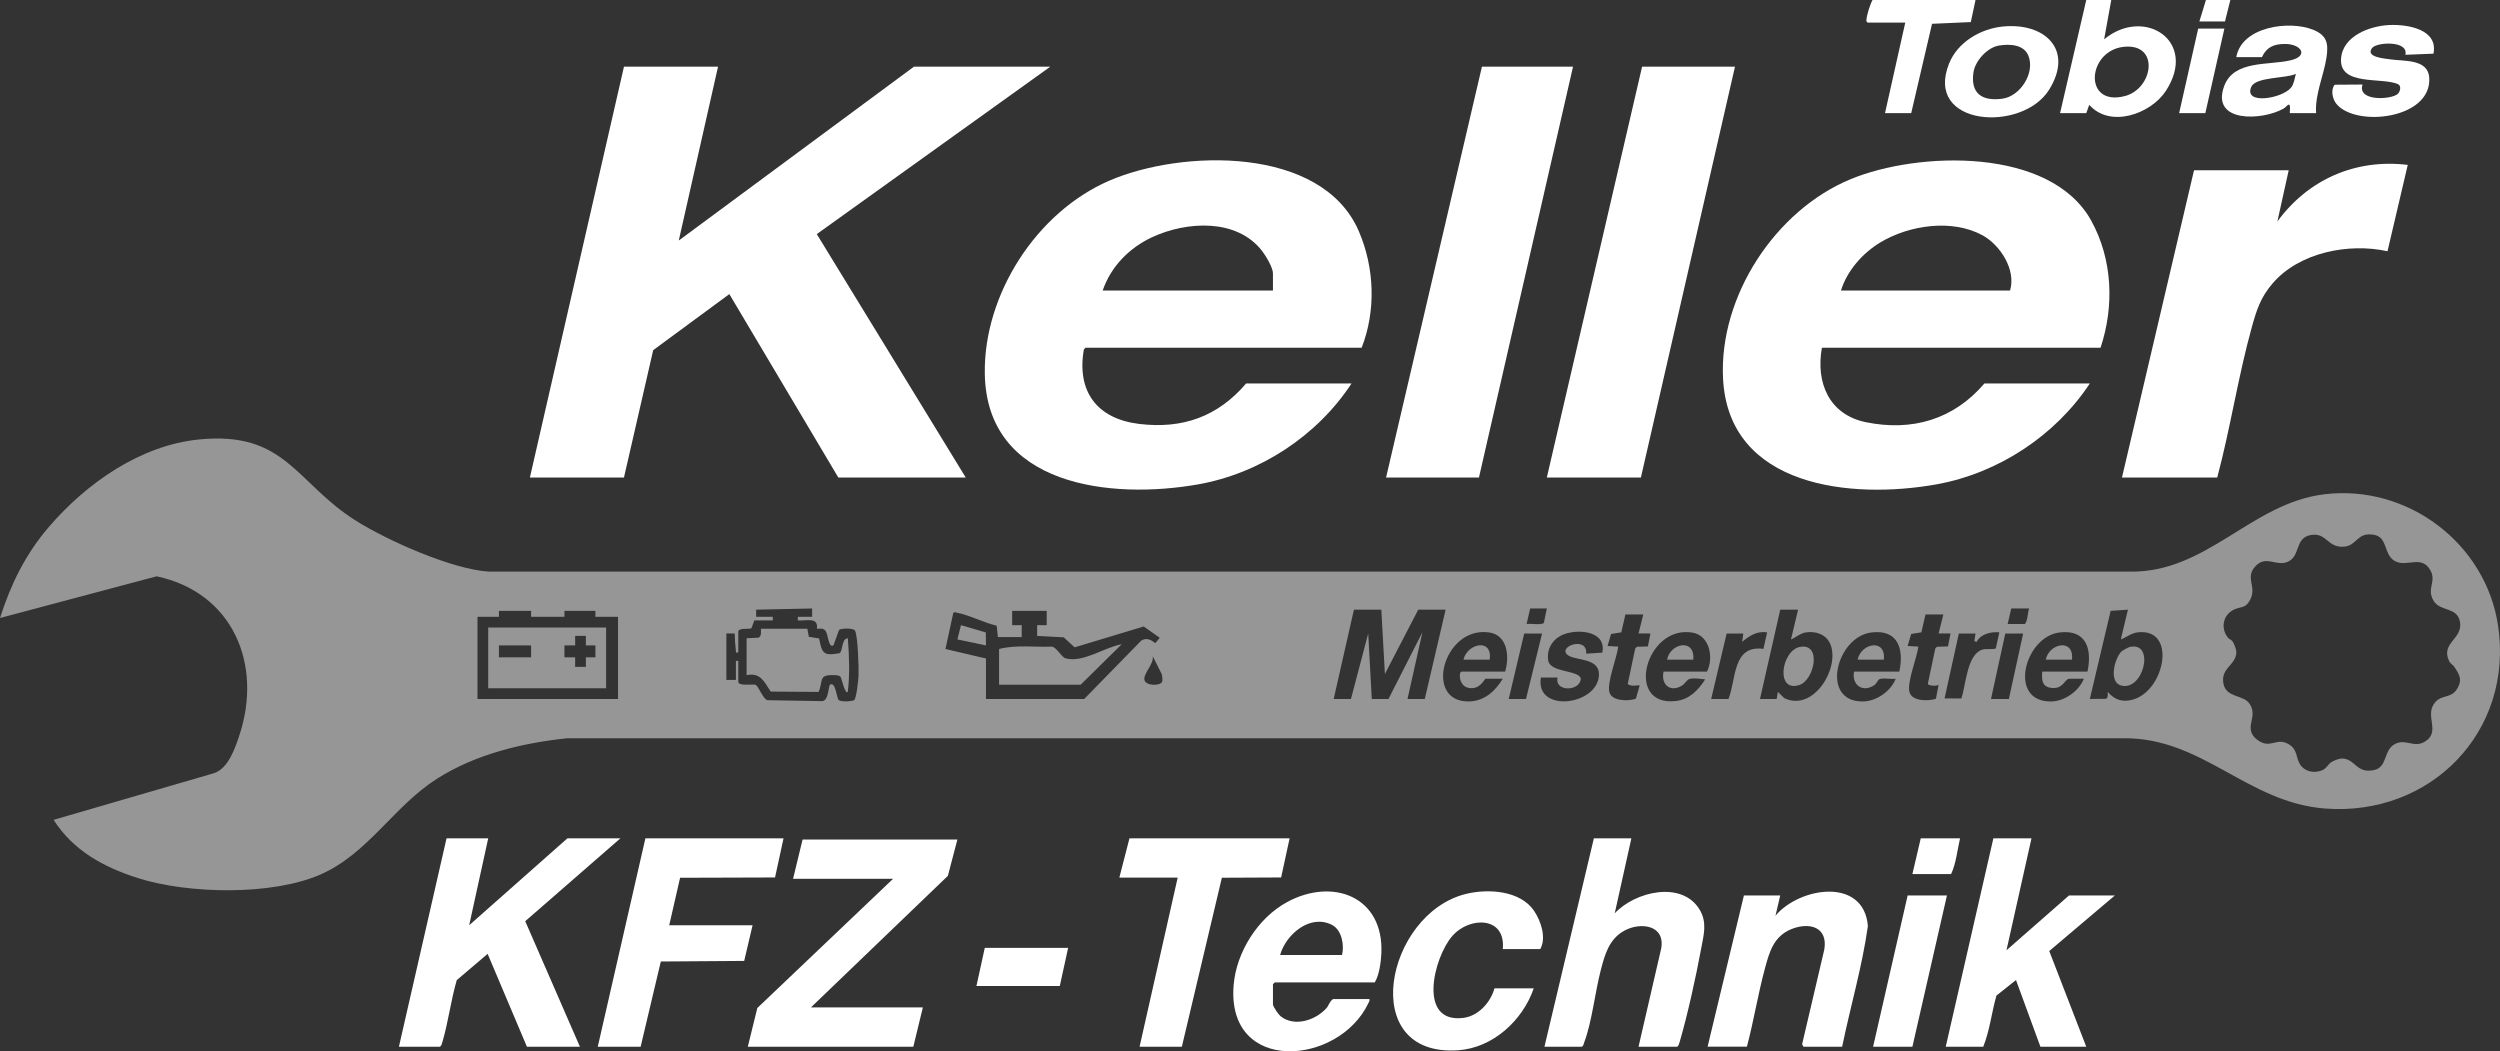 <?xml version="1.0" encoding="UTF-8"?>
<svg xmlns="http://www.w3.org/2000/svg" id="b" viewBox="0 0 3149.16 1324.27">
  <rect x="0" y="0" width="3149.16" height="1324.27" fill="#333333" stroke="none"/>
  <g id="c">
    <polygon points="904.49 84 855.01 303 1151.24 84 1322.99 84 1028.87 294.89 1216.49 601.5 1055.99 601.5 918.72 370.48 822.81 441.07 785.99 601.5 667.49 601.5 785.99 84 904.49 84" fill="#fff"></polygon>
    <path d="M2645.99,438h-351c-7.9,43.98,8.95,84.31,55.42,93.83,58.37,11.95,110.71-3.57,149.33-48.83h132.75c-43.26,65.72-115.49,113.17-193.13,127.12-106.88,19.2-262.38,4-268.93-133.81-4.9-103.13,65.79-211.26,160.59-250.54,85.17-35.29,251.94-40.7,303.23,52.22,26.93,48.78,29.19,107.58,11.74,160.01ZM2531.99,366c7.87-26.1-12.39-57.4-34.66-69.59-38.27-20.94-92.52-12.86-128.72,8.95-22.33,13.46-41.79,35.44-49.62,60.63h213Z" fill="#fff"></path>
    <path d="M1702.49,483c-43.14,65.93-115.27,113.3-193.13,127.12-109.64,19.45-266.96,2.57-268.85-139.88-1.32-99.67,65.26-202.9,156.47-242.5,91.15-39.58,268.39-44.39,314.78,63.74,19.74,46.02,21.65,100.03,3.48,146.52h-348l-2,2.5c-9.08,52.92,16.91,87.06,69.53,93.48,54.81,6.69,99.25-9.12,134.98-50.98h132.75ZM1603.49,366v-21.75c0-7.16-9.18-22.35-13.76-28.24-32-41.22-95.19-37.32-138.28-17.29-28.96,13.46-52.06,36.91-62.46,67.29h214.5Z" fill="#fff"></path>
    <path d="M2882.99,214.5l-14.26,64.49c38.73-52.9,98.26-79.27,164.23-71.27l-25.51,108.75c-48.9-10.73-111.21,1.4-144.74,40.51-15.03,17.53-20.02,33.01-26.12,54.88-17.24,61.88-26.99,127.43-43.62,189.63h-120l90.75-387h119.25Z" fill="#fff"></path>
    <polygon points="2185.49 84 2066.99 601.5 1948.49 601.5 2068.49 84 2185.49 84" fill="#fff"></polygon>
    <polygon points="1981.49 84 1862.99 601.5 1745.99 601.5 1866.74 84 1981.49 84" fill="#fff"></polygon>
    <path d="M614.99,1056l-23.99,109.5,123.74-109.5h66.75l-119.88,104.4,68.88,158.1h-66.75l-49.5-116.97-38.88,33.09c-7.38,25.52-10.63,52.47-18.07,77.93-.65,2.22-1.06,4.44-3.04,5.96h-51.75l60-262.5h52.5Z" fill="#fff"></path>
    <polygon points="1205.99 1057.5 1194.01 1103.26 1021.49 1269 1162.49 1269 1150.49 1318.5 941.99 1318.5 953.98 1269.74 1124.99 1107 998.99 1107 1010.99 1057.5 1205.99 1057.5" fill="#fff"></polygon>
    <polygon points="986.99 1056 976.29 1105.31 856.69 1105.69 842.99 1165.5 947.99 1165.5 937.43 1210.43 832.41 1211.16 806.99 1318.5 752.99 1318.5 812.99 1056 986.99 1056" fill="#fff"></polygon>
    <path d="M2054.99,1056l-20.98,94.5c25.24-27.31,84.85-41.92,107.11-4.38,9.42,15.9,5.07,31.24,1.91,48.16-6.79,36.38-16.92,82.95-27.24,118.26-.65,2.22-1.06,4.44-3.04,5.96h-48.75l28.55-123.69c5.29-29.64-26.01-33.69-46.45-22.46-19.35,10.63-24.57,30.15-29.69,49.81-7.09,27.24-11.14,65.17-20.64,90.36-.81,2.14-.9,4.51-3.02,5.98h-47.25l62.25-262.5h47.25Z" fill="#fff"></path>
    <path d="M2558.99,1056l-31.49,141,78.74-69h57.75l-82.61,69.98,46.61,120.52h-57.75l-30.77-84-24.63,19.6c-6.04,21.22-8.41,44.13-16.6,64.4h-47.25l60-262.5h48Z" fill="#fff"></path>
    <path d="M1724.99,1258.5c.52,2.32-.53,3.52-1.4,5.35-37.5,78.71-178.62,89.8-169.65-22.65,3.34-41.87,30.71-85.09,67.53-104.97,57.77-31.21,121.74-6.59,118.59,64.59-.49,10.97-2.71,27.57-8.31,36.69h-126l-2.25,2.25v25.5c0,2.5,6.73,12.46,9.37,14.63,17.51,14.38,44.63,5.24,58.13-10.12,2.84-3.23,3.91-8.62,8.25-11.25h45.75ZM1690.49,1203c3.13-12.23-.22-31.39-12.44-37.81-27.61-14.49-58.36,11.92-65.56,37.81h78Z" fill="#fff"></path>
    <polygon points="1624.49 1056 1613.79 1105.3 1539.14 1105.65 1488.74 1318.5 1435.49 1318.5 1483.49 1105.5 1409.99 1105.5 1422.74 1056 1624.49 1056" fill="#fff"></polygon>
    <path d="M2242.49,1128l-5.99,25.5c30.02-36.01,111.26-49.13,116.41,13-7.23,51.29-21.99,101.31-32.43,152h-48.75l-1.68-3.1,27.92-119.17c4.87-28.23-18.32-35.03-41.02-26.02-22.72,9.02-28.06,28.7-33.86,50.14-8.73,32.27-13.98,65.82-22.61,98.14h-49.5l45.75-190.5h45.75Z" fill="#fff"></path>
    <path d="M1892.99,1195.5c4.09-41.24-41.84-41.47-63.64-16.39-23.56,27.11-44.19,110.95,14.5,103,18.57-2.52,33.97-19.65,38.64-37.11h49.5c-13.92,40.43-51.34,74.96-95.27,77.98-128.17,8.83-91.24-172.31,10.03-196.97,28-6.82,68.49-4.4,85.85,21.62,8.62,12.91,15.49,33.75,7.63,47.87h-47.25Z" fill="#fff"></path>
    <path d="M2659.49,0l-8.98,49.5c50.59-41.7,118.69,2.27,77.74,65-19.01,29.13-70.33,47.33-96.5,17.53l-3.75,10.47h-33L2627.99,0h31.5ZM2675.66,58.92c-46.5,4.52-52.05,75.58.68,62.17,36.12-9.18,44.57-66.56-.68-62.17Z" fill="#fff"></path>
    <polygon points="2452.49 1128 2408.99 1318.5 2359.49 1318.5 2402.99 1128 2452.49 1128" fill="#fff"></polygon>
    <path d="M2917.49,142.5h-33c-.58-1.59,1.8-12.22-2.23-10.49-1.11.48-3.46,3.5-5.72,4.78-27.01,15.33-91.92,18.22-74.83-28.32,12.24-33.31,56.58-25.77,84.33-32.67,22.68-5.63,12.47-20.71-8.32-20.42-13.73.19-22.5,3.95-28.48,16.61h-32.25c6.68-38.53,66.7-46.66,96.78-34.53,17.48,7.05,19.48,17.37,16.84,34.89-3.48,23.02-14.67,46.38-13.11,70.13ZM2891.99,93.01c-11.89,6.05-50.63,3.5-56.2,16.52-9.78,22.83,39.06,14.71,50.25.76,3.64-4.54,4.51-11.77,5.96-17.28Z" fill="#fff"></path>
    <path d="M3029.99,69c4.2-18.28-36.44-16.16-42.11-8.37-8.41,11.56,15.94,13.05,23.54,14.19,16.93,2.53,47.31-.85,48.64,23.39,2.85,51.69-92.03,62.44-116.84,32.81-5.15-6.14-7.58-18.09-2.27-24.31l35.05-.22c-7.09,21.76,36.92,19.15,44.58,11.6,2.83-2.79,4.69-10.01.06-12.08-20.27-9.07-73.77,2.69-71.71-31.81,1.72-28.9,36.26-41.58,60.84-42.68,22.69-1.02,61.82,5.2,55.58,36.08l-35.34,1.41Z" fill="#fff"></path>
    <path d="M2522.68,33.44c52.74-5.38,90.07,28.89,58.54,79.54-33.86,54.4-157.89,46.39-126.01-33.01,10.77-26.83,39.43-43.68,67.46-46.54ZM2518.11,57.36c-14.69,2.32-30.11,19.32-32.22,33.78-3.92,26.76,10.95,36.57,36.23,33.23,22.74-3,41.47-32.32,33.11-53.85-5.7-14.68-23.58-15.29-37.12-13.16Z" fill="#fff"></path>
    <path d="M2488.49,0l-5.94,27.81-48.83,2.17-26.23,112.52h-33l25.5-114h-47.25c-1.43-1.15-1.75-1.25-1.68-3.1.24-6.05,4.65-19.9,7.68-25.4h129.75Z" fill="#fff"></path>
    <polygon points="1345.49 1194 1334.99 1242 1229.99 1242 1240.49 1194 1345.49 1194" fill="#fff"></polygon>
    <polygon points="2801.99 36 2777.99 142.5 2744.99 142.5 2768.99 36 2801.99 36" fill="#fff"></polygon>
    <path d="M2468.99,1056c-3.44,14.74-4.88,31.41-11.25,45h-48.75l10.5-45h49.5Z" fill="#fff"></path>
    <polygon points="2809.49 0 2802.74 27 2770.49 27 2778.74 0 2809.49 0" fill="#fff"></polygon>
    <path d="M3146.78,788.46c-15.41-104.3-114.47-178.81-219.36-165.79-92.09,11.43-147.34,98.9-244.61,97.39H615.68c-46.21-2.86-128.4-39.43-167.97-64.53-75.42-47.83-87.94-112.55-196.45-102.02-74.36,7.22-142.23,55.04-189.73,110.27-29.26,34.02-47.93,72.02-61.53,114.7l197.32-52.53c95.61,20.34,133.97,110.4,104.21,200.32-5.48,16.56-14.06,41.74-31.85,47.65l-202.15,58.81c24.86,38.95,63.47,59.8,106.52,73.45,62.99,19.98,168.37,22.15,229.39-4.49,60.39-26.37,92.51-86.27,147.46-121.04,48.45-30.66,107.11-44.8,163.78-50.72h1960.63c99.57-.67,155.5,81.04,253.46,88.54,133.02,10.18,237.68-96.85,218.01-230.01ZM1927.49,766.5h21l-3.71,18.04c-2.41,3.22-17.23.66-21.78,1.46l4.49-19.49ZM778.49,880.5h-177v-103.5h27v-7.5h40.5v7.5h42v-7.5h39v7.5h28.5v103.5ZM1081.48,851.24c-.26,4.77-2.7,29.2-5.6,30.77-4.18,1.66-16.37,2.45-19.53-.35-2.28-2.03-3.84-23.87-10.84-19.15-1.97,1.33-1.63,20.75-10.09,20.67l-68.69-1.17c-5.48-1.27-11.2-17.24-14.56-19.18-3.01-1.74-22.18,2.16-22.18-4.08v-26.25h-3v24h-12v-58.5h10.51c.11,7.16.61,14.65,1.5,21.76.34,2.73-.58,2.44,2.99,2.24v-26.25c0-5.36,14.24-2.73,16.61-4.39l3.64-9.86h23.25v-4.5h-21v-9.01s70.51-1.5,70.51-1.5v10.52h-18.02s0,4.49,0,4.49c10.17,1.11,26.18-5.05,24.01,10.51,4.62-.01,8.24-1.14,11.18,3.07,2.95,4.23,3.46,21.81,9.7,17.82l7.13-19.51c3.35-2.11,16.91-2.28,19.64.47,4,4.02,5.28,49.43,4.84,57.38ZM1365.74,880.5h-123.75v-51l-51-12.01,9.73-45.02c1.27-2.04,2.14-1.18,3.82-.87,16.18,2.98,34.62,12.71,50.97,16.63l1.48,14.27h30v-15.01s-12.01.02-12.01.02v-18.01h43.51v18.01s-12.01-.02-12.01-.02v13.52s33.45,1.8,33.45,1.8l13.75,12.62,87.08-26.29,20.15,14.27-5.39,6.49c-1.95.33-7.89-8.7-17.88-2.98l-71.92,73.58ZM1463.65,859.18c-2.76,4.85-19.79,4.93-21.92-2.25-2.36-7.94,12.29-20.58,10.28-30.44l11.29,22.43c.75,2.51,1.55,8.15.35,10.26ZM1772.99,880.5l18.75-84.02-42.75,84.02h-21l-4.52-82.5-21.73,82.5h-21.75l25.5-112.5h34.5l4.51,81,41.99-81h34.5l-26.25,112.5h-21.75ZM1895.99,846h-54.75c-4.09,0-3.85,17.71,8.17,20.39,14.94,3.33,20.51-11.39,21.83-11.39h21.75c-9.25,15.16-22.45,27.69-41.32,28.52-59.25,2.6-34.02-95.02,23.93-86.89,23.71,3.33,25.98,30.6,20.38,49.37ZM1900.49,880.5l19.5-82.5h22.5l-20.25,82.5h-21.75ZM2018.33,822.1l-20.28,1.34c1.74-23.23-38.14-8.29-22.48,2.24,10.05,6.76,39.86,2.81,38.58,25.18-2.18,38.05-80.57,47.61-73.16,2.64h21c-4.03,18.59,28.76,17.36,29.26,1.33-2.44-11.19-38.77-7.02-41.12-23.15-1.89-12.98,4.28-24.58,15.55-30.74,17.46-9.54,58.83-7.79,52.65,21.16ZM2060.66,880.17c-9.51,3.35-30.8,3.28-33.47-8.64-2.83-12.65,9.41-42.85,11.3-57.01l-13.52-.79,4.43-15.07,12.88-2.12,5.21-22.54h22.5l-5.99,23.99,15,.02-3.2,16.3-13.86.39-2.16,2.34-9.39,44.55c4.65,3.56,9.99,1.57,15.09,1.65l-4.82,16.93ZM2150.24,846h-54.75c-3.37,16.26,8.12,26.57,23.02,17.78,3.38-1.99,6.6-7.6,9.53-8.47,5.84-1.73,13.96,0,19.93.43-8.7,13.81-20.14,25.43-37.16,27.33-64.91,7.26-37.8-96.22,21.06-86.21,21.97,3.74,27.05,31.8,18.36,49.14ZM2177.24,880.5h-21.75l19.5-82.5h21l-1.48,10.5c9.34-7.79,18.54-13.77,31.48-11.99l-4.64,20.84c-39.41-5.18-34.04,38.51-44.11,63.15ZM2247.44,879.31l-7.92-7.8-1.52,8.99h-21l25.5-112.5h22.5l-8.99,37.49c6.16-2.58,11.92-7.83,18.83-8.89,12.8-1.97,26.03,2.72,30.99,15.32,11.92,30.32-21.9,85.41-58.38,67.39ZM2392.49,846h-57c-3.24,16.97,11.03,26.83,25.37,17.13,3.26-2.21,4.52-6.39,6.13-7.37,3.91-2.37,15.77.14,20.99-.75-6.1,15.55-24.23,28.37-41.25,28.61-54.39.76-33.82-81.54,10.68-86.95,33.56-4.09,41.22,20.87,35.08,49.33ZM2438.65,880.16c-9.65,3.33-30.59,3.36-33.43-8.62-3.01-12.65,9.46-42.89,11.27-57.03l-13.52-.79,4.43-15.07,12.88-2.12,5.21-22.54h22.5l-5.99,23.99,15,.02-3.2,16.3-13.86.39-2.16,2.34-9.39,44.55c.56,2.01,11.31,3.31,13.59.91l-3.33,17.66ZM2497.43,818.18c-20.07,5.96-20.94,45.43-26.83,61.67l-21.12-.12,18.02-81.73h21l-1.52,9.73,2.99.75c4.68-9.73,18.08-13,28.53-11.98l-4.42,20.04c-1.06,1.99-12.5.41-16.64,1.64ZM2530.49,880.5h-22.5l18-82.5h22.5l-18,82.5ZM2528.99,786l4.5-19.5h22.5c-2.17,6.24-1.42,14.38-5.25,19.5h-21.75ZM2629.49,846h-57c-.6,9.7-.76,18.5,10.44,20.35,15.64,2.58,17.38-10.19,23.29-11.37l18.76.03c-6.25,15.51-24.13,28.37-41.25,28.61-54.84.77-33.78-81.54,10.68-86.95,33.56-4.09,41.22,20.87,35.08,49.33ZM2687.7,880.95c-13.32,4.05-23.71,1.13-32.69-9.45-.09,2.93,1.01,7.65-2.47,8.79l-20.04.19,26.22-111.02,21.78-1.46-8.99,37.48c7.53-2.86,13.29-8.1,21.74-8.98,48.91-5.12,33.85,72.46-5.54,84.45ZM3084.9,832.33c1.82,3.97,4.61,4.72,6.01,6.73,7.31,10.58,11.66,17.59,3.34,29.94-6.85,10.18-18.11,6.48-25.86,14.64-15.92,16.76,6.65,37.06-12.97,50.03-14.69,9.71-25.08-4.35-39.45,4.05-13.59,7.95-8.61,28.2-24.87,32.13-23.14,5.59-23.89-14.48-41.37-14.36-3.43.02-10.44,2.75-13.29,4.72-4.13,2.84-5.98,8.17-12.09,10.41-9.95,3.63-21.23,1.37-27.03-7.68-5.54-8.65-2.83-18.33-13.83-25.17-12.58-7.82-19.53.66-30.2-1.18-5.72-.98-13.11-6.18-15.92-11.2-7.56-13.51,6.78-24.1-4.09-39.41-7.76-10.94-28.85-6.92-32.44-24.56-4.13-20.3,16.15-23.35,16.19-40.15,0-3.13-2.85-10.81-4.74-13.3-1.73-2.28-4.45-2.97-5.82-4.68-9.65-12.11-6.26-29.12,7.98-35.56,9.4-4.25,14.35-1.05,20.26-12.74,8.12-16.04-6.61-26.66,5.61-40.88,13.65-15.89,26.85.06,41.55-6.45,16.37-7.25,8.41-30.35,29.22-33.77,20.12-3.31,20.39,16.45,41.72,14.71,16.55-1.35,15.96-18.61,37.35-14.99,17.91,3.04,12.12,24.23,25.82,32.66,15.2,9.35,33.73-8.05,45.27,11.73,8.56,14.67-5.3,23.21,4.42,39.08,8.1,13.23,29.28,7.45,32.96,25.53,4.55,22.39-24.32,26.66-13.74,49.74Z" fill="#969696"></path>
    <path d="M1342.05,829.19c-4.73-1.41-11.14-13.57-16.84-14.66-22.23.87-45.04-2.56-66.72,2.97v45h102.75l51.75-50.98c-21.02,3.56-49.52,24.04-70.94,17.68Z" fill="#969696"></path>
    <polygon points="1210.51 787.49 1205.99 805.48 1241.99 813.01 1241.8 796.7 1210.51 787.49" fill="#969696"></polygon>
    <path d="M614.99,867h148.5v-76.5h-148.5v76.5ZM710.99,812.99l13.52.02-.02-12.02h13.52l-.02,12.02,12.02-.02v15.02l-12.02-.02.02,12.02h-13.52l.02-12.02-13.52.02v-15.02ZM628.49,813h40.5v15h-40.5v-15Z" fill="#969696"></path>
    <path d="M1057.52,822.78c-20.43,3.79-22.09.04-25.72-18.59l-12.95-2.04-1.86-10.14-58.5-.02c.04,3.65.97,9.34-2.99,11.27l-15.01.74v46.5c17.53-3.73,22.19,8.41,30.32,20.67l60.27.42c6.01-12.58-.45-21.17,16.66-21.18,2.92,0,8.86-.12,10.9,1.94,1.4,1.41,5.87,23.41,9.34,19.14,2.59-22.41,1.77-45.05,0-67.49-8.15.24-5.89,16.04-10.47,18.77Z" fill="#969696"></path>
    <path d="M2267.6,814.84c-23.65,4.14-31.56,57.49-1.34,48.16,19.24-5.94,28.97-53.01,1.34-48.16Z" fill="#969696"></path>
    <path d="M2683.09,814.84c-2.01.42-9.81,4.69-11.14,6.12-8.47,9.13-16.21,38.95.61,42.74,27.95,6.29,42.09-55.51,10.52-48.85Z" fill="#969696"></path>
    <path d="M2099.99,831h33c2.5-27.46-29.35-20.9-33,0Z" fill="#969696"></path>
    <path d="M1843.49,831h33c3.97-27.81-28.49-20.47-33,0Z" fill="#969696"></path>
    <path d="M2576.99,831h33c2.94-27.38-28.93-20.8-33,0Z" fill="#969696"></path>
    <path d="M2339.99,831h33c2.94-27.38-28.93-20.8-33,0Z" fill="#969696"></path>
  </g>
</svg>
